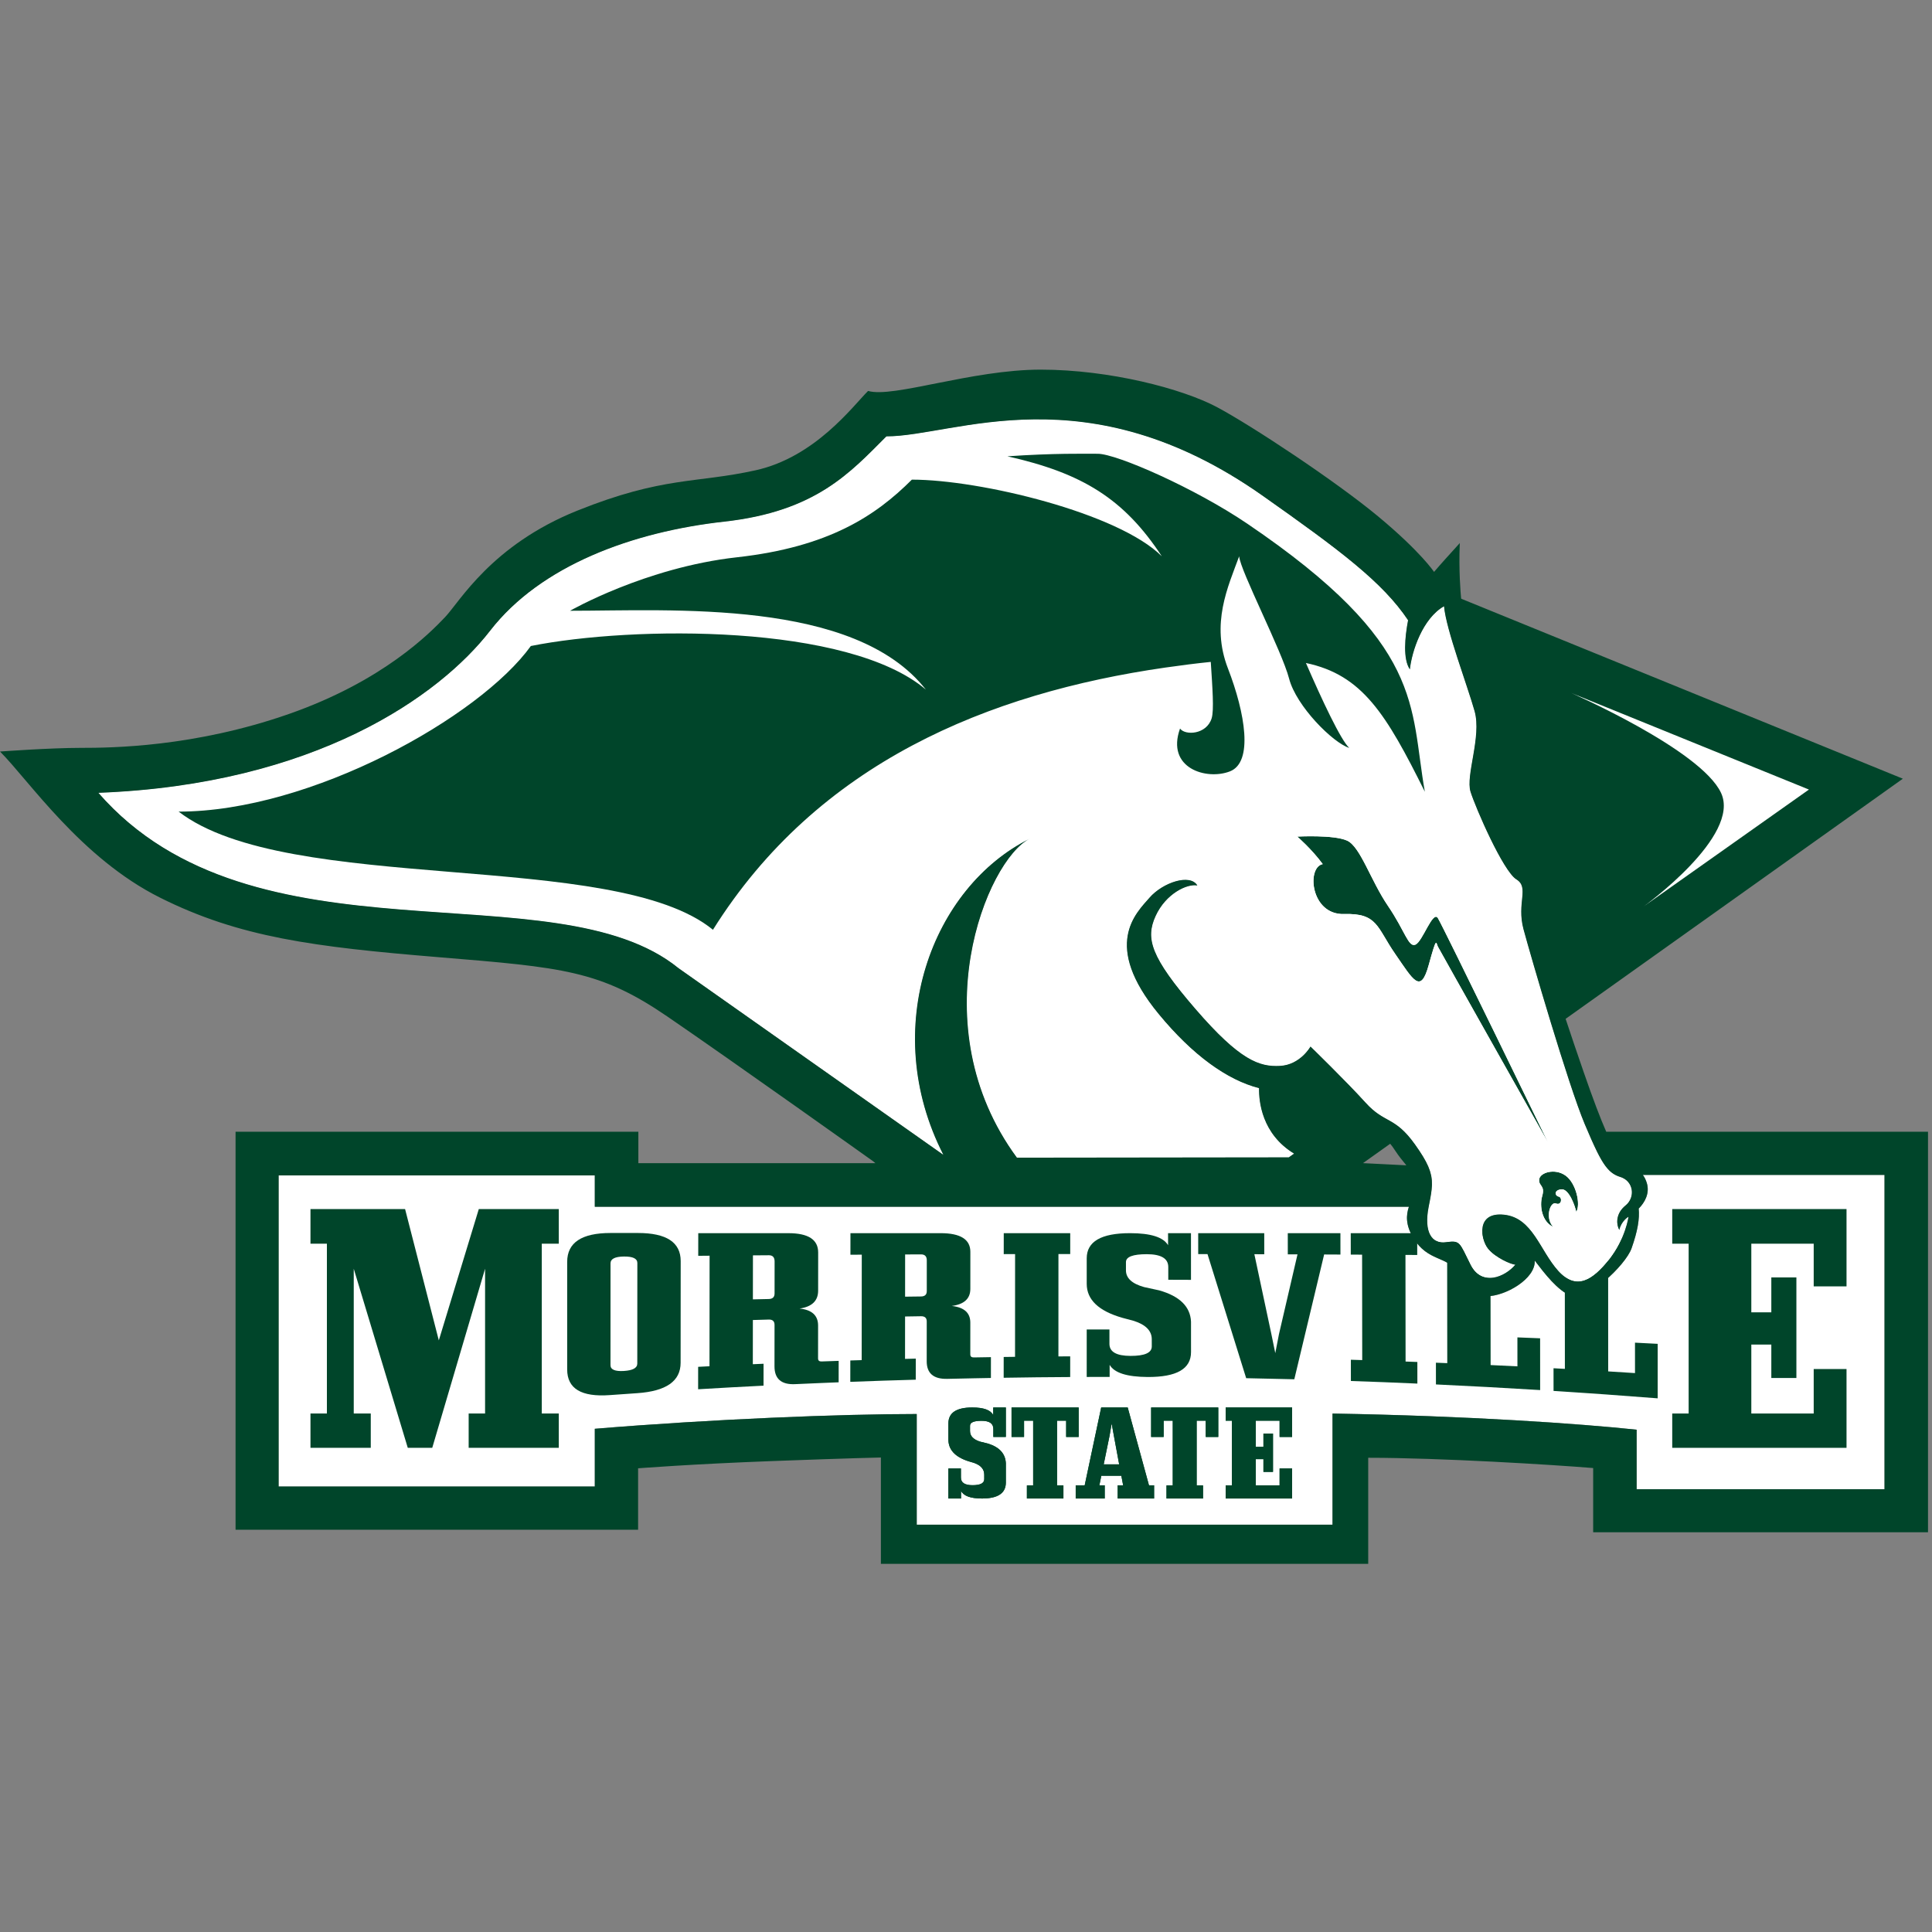 <?xml version="1.0" encoding="UTF-8"?>
<svg width="200px" height="200px" viewBox="0 0 200 200" version="1.1" xmlns="http://www.w3.org/2000/svg" xmlns:xlink="http://www.w3.org/1999/xlink">
    <rect x="0" y="0" width="200" height="200" fill="#808080" stroke="none"/>
    <!-- Generator: Sketch 54.1 (76490) - https://sketchapp.com -->
    <title>morrisville-st</title>
    <desc>Created with Sketch.</desc>
    <g id="morrisville-st" stroke="none" stroke-width="1" fill="none" fill-rule="evenodd">
        <g id="morrisville-st_BGL">
            <g id="morrisville-st" transform="translate(0, 38)">
                <g id="g10" transform="translate(99.956, 62.054) scale(-1, 1) rotate(-180) translate(-99.956, -62.054) translate(0, 0.218)" fill-rule="nonzero">
                    <g id="g12">
                        <path d="M168.264,37.094 C167.209,36.25 167.314,35.089 167.631,34.562 C167.842,35.511 168.581,35.933 168.581,35.933 C168.581,35.933 168.264,33.612 166.576,31.502 C164.887,29.391 163.2,28.231 161.301,30.341 C159.401,32.452 158.663,35.828 155.709,36.144 C152.755,36.46 153.282,33.611 154.02,32.662 C154.759,31.712 156.448,30.974 156.869,30.974 C155.814,29.708 153.387,28.653 152.227,30.974 C151.067,33.296 151.172,33.506 149.695,33.296 C148.218,33.084 147.374,34.35 147.901,36.988 C148.429,39.626 148.586,40.47 146.477,43.424 C144.366,46.378 143.364,45.534 141.359,47.749 C139.356,49.965 135.662,53.553 135.662,53.553 C135.662,53.553 134.608,51.654 132.497,51.548 C130.387,51.442 128.382,52.076 123.74,57.456 C119.098,62.837 118.57,64.736 119.626,67.058 C120.681,69.379 122.895,70.434 123.951,70.223 C123.213,71.489 120.364,70.539 118.992,68.957 C117.621,67.374 114.033,64.104 119.941,56.929 C123.473,52.64 127.044,50.087 130.335,49.244 C130.31,47.889 130.61,44.503 133.963,42.468 L133.417,42.082 L105.271,42.048 C95.173,55.774 102.155,72.869 106.608,75.072 C96.55,70.094 90.923,55.5 97.659,42.34 L70.246,61.663 C57.404,72.105 26.257,61.371 10.183,79.817 C32.604,80.672 45.493,89.83 50.737,96.597 C55.982,103.363 65.496,106.837 74.982,107.891 C84.468,108.945 88.025,112.981 91.761,116.717 C98.839,116.717 112.423,123.455 130.701,110.577 C138.73,104.919 143.135,101.613 145.762,97.684 C145.431,95.929 145.212,93.656 145.95,92.591 C146.161,94.49 147.269,97.864 149.484,99.13 C149.695,96.704 151.911,90.903 152.65,88.265 C153.387,85.627 151.7,81.618 152.227,79.93 C152.755,78.242 155.604,71.7 156.975,70.856 C158.347,70.012 156.975,68.429 157.714,65.686 C158.452,62.943 162.356,49.543 164.044,45.534 C165.732,41.525 166.365,40.47 167.736,40.048 C169.108,39.626 169.319,37.938 168.264,37.094" id="path14" fill="#FFFFFF"></path>
                        <path d="M195.085,7.723 L169.424,7.723 C169.424,7.723 169.424,13.075 169.424,13.888 C163.595,14.509 152.045,15.321 137.942,15.56 C137.942,14.126 137.942,4.053 137.942,4.053 L94.9,4.053 L94.9,15.512 C87.043,15.512 73.711,14.987 61.574,13.983 C61.574,13.362 61.574,8.01 61.574,8.01 L28.842,8.01 L28.842,40.216 L61.574,40.216 L61.574,36.968 L145.85,36.968 C145.557,36.104 145.492,35.076 146.318,33.718 C147.796,31.29 149.906,31.818 150.645,30.341 C151.383,28.864 152.015,27.704 153.915,27.704 C155.814,27.704 158.979,29.497 158.874,31.396 C159.93,30.024 161.196,28.336 162.672,27.704 C164.15,27.07 168.264,30.868 168.897,32.662 C169.53,34.456 169.741,35.722 169.636,36.777 C170.269,37.41 170.796,38.36 170.48,39.415 C170.377,39.758 170.237,40.029 170.067,40.264 L195.085,40.264 L195.085,7.723" id="path16" fill="#FFFFFF"></path>
                        <path d="M99.474,8.932 C99.474,8.407 99.874,8.143 100.675,8.143 C101.483,8.143 101.888,8.351 101.888,8.768 L101.888,9.238 C101.888,9.788 101.547,10.189 100.863,10.44 L100.203,10.64 C98.853,11.088 98.178,11.83 98.178,12.866 L98.178,14.539 C98.178,15.638 99.002,16.188 100.651,16.188 C101.829,16.188 102.551,15.925 102.818,15.399 L102.818,16.188 L104.125,16.188 L104.125,13.137 L102.83,13.137 L102.83,13.973 C102.83,14.531 102.422,14.809 101.605,14.809 C100.812,14.809 100.416,14.637 100.416,14.292 L100.416,13.75 C100.416,13.239 100.761,12.874 101.452,12.654 L102.312,12.442 C103.482,12.065 104.086,11.386 104.125,10.405 L104.125,8.414 C104.125,7.315 103.301,6.765 101.652,6.765 C100.475,6.765 99.752,7.028 99.485,7.555 L99.485,6.765 L98.178,6.765 L98.178,9.875 L99.474,9.875 L99.474,8.932" id="path18" fill="#00452A"></path>
                        <polyline id="path20" fill="#00452A" points="109.425 8.12 110.085 8.12 110.085 6.765 106.304 6.765 106.304 8.12 106.952 8.12 106.952 14.821 106.01 14.821 106.01 13.137 104.714 13.137 104.714 16.188 111.663 16.188 111.663 13.137 110.368 13.137 110.368 14.821 109.425 14.821 109.425 8.12"></polyline>
                        <path d="M114.36,6.765 L111.357,6.765 L111.357,8.132 L112.287,8.132 L113.995,16.188 L116.74,16.188 L118.942,8.132 L119.472,8.132 L119.472,6.765 L115.703,6.765 L115.703,8.132 L116.268,8.132 L116.08,9.121 L114.007,9.121 L113.807,8.132 L114.36,8.132 L114.36,6.765 Z M114.254,10.299 L115.856,10.299 L115.303,13.29 L115.078,14.527 L114.867,13.29 L114.254,10.299 L114.254,10.299 Z" id="path22" fill="#00452A"></path>
                        <polyline id="path24" fill="#00452A" points="123.877 8.12 124.536 8.12 124.536 6.765 120.756 6.765 120.756 8.12 121.404 8.12 121.404 14.821 120.461 14.821 120.461 13.137 119.165 13.137 119.165 16.188 126.115 16.188 126.115 13.137 124.819 13.137 124.819 14.821 123.877 14.821 123.877 8.12"></polyline>
                        <polyline id="path26" fill="#00452A" points="130.79 10.84 130.001 10.84 130.001 8.12 132.463 8.12 132.463 9.875 133.758 9.875 133.758 6.765 126.88 6.765 126.88 8.12 127.527 8.12 127.527 14.821 126.88 14.821 126.88 16.188 133.758 16.188 133.758 13.137 132.463 13.137 132.463 14.821 130.001 14.821 130.001 12.112 130.79 12.112 130.79 13.49 131.78 13.49 131.78 9.521 130.79 9.521 130.79 10.84"></polyline>
                        <path d="M99.474,8.932 C99.474,8.407 99.874,8.143 100.675,8.143 C101.483,8.143 101.888,8.351 101.888,8.768 L101.888,9.238 C101.888,9.788 101.547,10.189 100.863,10.44 L100.203,10.64 C98.853,11.088 98.178,11.83 98.178,12.866 L98.178,14.539 C98.178,15.638 99.002,16.188 100.651,16.188 C101.829,16.188 102.551,15.925 102.818,15.399 L102.818,16.188 L104.125,16.188 L104.125,13.137 L102.83,13.137 L102.83,13.973 C102.83,14.531 102.422,14.809 101.605,14.809 C100.812,14.809 100.416,14.637 100.416,14.292 L100.416,13.75 C100.416,13.239 100.761,12.874 101.452,12.654 L102.312,12.442 C103.482,12.065 104.086,11.386 104.125,10.405 L104.125,8.414 C104.125,7.315 103.301,6.765 101.652,6.765 C100.475,6.765 99.752,7.028 99.485,7.555 L99.485,6.765 L98.178,6.765 L98.178,9.875 L99.474,9.875 L99.474,8.932" id="path28" fill="#00452A"></path>
                        <polyline id="path30" fill="#00452A" points="109.425 8.12 110.085 8.12 110.085 6.765 106.304 6.765 106.304 8.12 106.952 8.12 106.952 14.821 106.01 14.821 106.01 13.137 104.714 13.137 104.714 16.188 111.663 16.188 111.663 13.137 110.368 13.137 110.368 14.821 109.425 14.821 109.425 8.12"></polyline>
                        <path d="M114.36,6.765 L111.357,6.765 L111.357,8.132 L112.287,8.132 L113.995,16.188 L116.74,16.188 L118.942,8.132 L119.472,8.132 L119.472,6.765 L115.703,6.765 L115.703,8.132 L116.268,8.132 L116.08,9.121 L114.007,9.121 L113.807,8.132 L114.36,8.132 L114.36,6.765 Z M114.254,10.299 L115.856,10.299 L115.303,13.29 L115.078,14.527 L114.867,13.29 L114.254,10.299 L114.254,10.299 Z" id="path32" fill="#00452A"></path>
                        <polyline id="path34" fill="#00452A" points="123.877 8.12 124.536 8.12 124.536 6.765 120.756 6.765 120.756 8.12 121.404 8.12 121.404 14.821 120.461 14.821 120.461 13.137 119.165 13.137 119.165 16.188 126.115 16.188 126.115 13.137 124.819 13.137 124.819 14.821 123.877 14.821 123.877 8.12"></polyline>
                        <polyline id="path36" fill="#00452A" points="130.79 10.84 130.001 10.84 130.001 8.12 132.463 8.12 132.463 9.875 133.758 9.875 133.758 6.765 126.88 6.765 126.88 8.12 127.527 8.12 127.527 14.821 126.88 14.821 126.88 16.188 133.758 16.188 133.758 13.137 132.463 13.137 132.463 14.821 130.001 14.821 130.001 12.112 130.79 12.112 130.79 13.49 131.78 13.49 131.78 9.521 130.79 9.521 130.79 10.84"></polyline>
                        <polyline id="path38" fill="#00452A" points="45.426 23.134 49.566 36.728 57.846 36.728 57.846 33.143 56.085 33.143 56.085 15.563 57.846 15.563 57.846 12.011 48.516 12.011 48.516 15.563 50.215 15.563 50.215 30.549 44.746 12.011 42.213 12.011 36.62 30.549 36.62 15.563 38.382 15.563 38.382 12.011 32.14 12.011 32.14 15.563 33.84 15.563 33.84 33.143 32.14 33.143 32.14 36.728 41.934 36.728 45.426 23.134"></polyline>
                        <polyline id="path40" fill="#00452A" points="183.367 22.701 181.296 22.701 181.296 15.563 187.754 15.563 187.754 20.168 191.152 20.168 191.152 12.011 173.109 12.011 173.109 15.563 174.808 15.563 174.808 33.143 173.109 33.143 173.109 36.728 191.152 36.728 191.152 28.725 187.754 28.725 187.754 33.143 181.296 33.143 181.296 26.038 183.367 26.038 183.367 29.652 185.962 29.652 185.962 19.241 183.367 19.241 183.367 22.701"></polyline>
                        <path d="M70.457,20.81 C70.455,18.912 68.959,17.874 65.97,17.67 C64.834,17.592 64.267,17.552 63.131,17.47 C60.186,17.256 58.714,18.132 58.714,20.127 C58.715,23.838 58.715,27.549 58.714,31.26 C58.714,33.254 60.21,34.251 63.202,34.251 C64.338,34.251 64.907,34.251 66.044,34.251 C68.993,34.251 70.466,33.283 70.465,31.344 C70.463,27.833 70.46,24.321 70.457,20.81 L70.457,20.81 Z M65.978,31.146 C65.978,31.602 65.515,31.825 64.59,31.815 C63.664,31.806 63.201,31.57 63.201,31.11 C63.2,27.598 63.199,24.086 63.197,20.574 C63.196,20.113 63.659,19.912 64.584,19.968 C65.509,20.024 65.972,20.279 65.972,20.734 C65.975,24.205 65.976,27.676 65.978,31.146 L65.978,31.146 Z" id="path42" fill="#00452A"></path>
                        <path d="M155.683,34.232 C154.838,34.232 154.121,34.232 153.454,34.232 C153.505,33.62 153.748,33.012 154.02,32.662 C154.231,32.392 154.519,32.14 154.832,31.916 C155.099,31.914 155.337,31.911 155.686,31.909 C155.685,32.839 155.685,33.302 155.683,34.232" id="path44" fill="#00452A"></path>
                        <path d="M157.082,23.444 C157.082,22.245 157.082,21.644 157.084,20.446 C155.973,20.501 155.419,20.528 154.308,20.579 C154.305,23.588 154.302,26.596 154.299,29.604 C153.513,29.578 152.744,29.94 152.227,30.974 C151.067,33.296 151.172,33.506 149.695,33.296 C149.287,33.237 148.929,33.296 148.632,33.461 C148.633,32.983 148.634,32.575 148.635,31.962 C149.105,31.959 149.339,31.957 149.809,31.953 C149.814,28.228 149.817,24.502 149.821,20.777 C149.351,20.796 149.115,20.806 148.646,20.824 C148.647,19.924 148.648,19.474 148.648,18.574 C152.246,18.406 155.842,18.211 159.435,17.99 C159.434,20.133 159.433,21.205 159.432,23.35 C158.491,23.389 158.021,23.407 157.082,23.444" id="path46" fill="#00452A"></path>
                        <path d="M167.864,31.793 C167.864,32.546 167.864,33.011 167.864,33.632 C167.607,33.057 167.263,32.428 166.805,31.804 C167.164,31.801 167.43,31.798 167.864,31.793" id="path48" fill="#00452A"></path>
                        <path d="M169.254,22.898 C169.255,21.638 169.255,21.008 169.255,19.748 C168.145,19.82 167.59,19.855 166.48,19.923 C166.478,23.741 166.477,27.56 166.475,31.38 C165.027,29.602 163.577,28.557 161.99,29.709 C161.992,26.535 161.995,23.361 161.996,20.185 C161.527,20.212 161.291,20.224 160.821,20.25 C160.822,19.311 160.822,18.842 160.823,17.903 C164.418,17.675 168.011,17.418 171.602,17.135 C171.602,19.392 171.602,20.52 171.602,22.777 C170.663,22.827 170.193,22.851 169.254,22.898" id="path50" fill="#00452A"></path>
                        <path d="M109.567,21.474 C110.055,21.477 110.299,21.479 110.787,21.481 C110.786,20.625 110.786,20.197 110.786,19.34 C108.031,19.324 106.654,19.309 103.9,19.265 C103.901,20.126 103.901,20.557 103.902,21.417 C104.372,21.423 104.607,21.426 105.077,21.432 C105.079,24.977 105.08,28.521 105.082,32.066 C104.612,32.065 104.377,32.064 103.907,32.063 C103.907,32.931 103.908,33.366 103.908,34.233 C106.661,34.233 108.037,34.233 110.789,34.233 C110.789,33.37 110.789,32.937 110.789,32.073 C110.301,32.073 110.057,32.073 109.57,32.073 C109.569,28.54 109.569,25.007 109.567,21.474" id="path52" fill="#00452A"></path>
                        <path d="M114.848,22.776 C114.848,21.945 115.575,21.531 117.03,21.528 C118.498,21.524 119.232,21.849 119.232,22.506 C119.232,22.805 119.231,22.953 119.231,23.252 C119.231,24.12 118.612,24.756 117.372,25.154 C116.892,25.282 116.653,25.346 116.174,25.473 C113.722,26.181 112.497,27.349 112.497,28.987 C112.497,30.043 112.497,30.572 112.497,31.628 C112.497,33.366 113.993,34.233 116.985,34.233 C119.123,34.233 120.433,33.817 120.918,32.985 C120.918,33.484 120.917,33.734 120.917,34.233 C121.866,34.233 122.34,34.233 123.289,34.233 C123.29,32.301 123.29,31.334 123.291,29.401 C122.351,29.405 121.88,29.406 120.94,29.409 C120.94,29.938 120.94,30.202 120.939,30.731 C120.939,31.613 120.198,32.054 118.717,32.056 C117.277,32.056 116.558,31.785 116.558,31.239 C116.558,30.897 116.558,30.725 116.558,30.383 C116.558,29.577 117.185,29.001 118.44,28.651 C119.064,28.515 119.375,28.448 120,28.312 C122.123,27.711 123.221,26.628 123.293,25.073 C123.293,23.811 123.293,23.181 123.294,21.92 C123.294,20.178 121.798,19.329 118.804,19.344 C116.666,19.355 115.354,19.769 114.87,20.6 C114.87,20.101 114.87,19.852 114.87,19.353 C113.92,19.353 113.446,19.352 112.496,19.348 C112.496,21.314 112.496,22.296 112.497,24.261 C113.437,24.263 113.907,24.264 114.848,24.264 C114.848,23.669 114.848,23.371 114.848,22.776" id="path54" fill="#00452A"></path>
                        <path d="M133.311,34.233 C135.49,34.233 136.58,34.232 138.759,34.232 C138.761,33.347 138.761,32.904 138.762,32.019 C138.087,32.022 137.749,32.024 137.074,32.027 C136.05,27.719 135.02,23.412 133.986,19.108 C131.993,19.159 130.997,19.182 129.004,19.22 C127.673,23.503 126.338,27.785 125,32.066 C124.615,32.067 124.422,32.067 124.038,32.068 C124.038,32.934 124.037,33.367 124.037,34.233 C126.772,34.233 128.139,34.233 130.874,34.233 C130.875,33.36 130.876,32.924 130.876,32.05 C130.466,32.052 130.261,32.053 129.851,32.054 C130.438,29.302 131.024,26.551 131.609,23.799 C131.772,23.005 131.854,22.608 132.017,21.813 C132.17,22.602 132.247,22.996 132.4,23.785 C133.04,26.536 133.679,29.287 134.317,32.038 C133.916,32.04 133.715,32.041 133.313,32.042 C133.312,32.919 133.312,33.357 133.311,34.233" id="path56" fill="#00452A"></path>
                        <path d="M145.505,20.944 C145.993,20.927 146.236,20.917 146.724,20.899 C146.724,20.004 146.724,19.556 146.726,18.661 C143.973,18.782 142.597,18.836 139.844,18.93 C139.842,19.81 139.842,20.25 139.841,21.13 C140.311,21.116 140.546,21.109 141.017,21.094 C141.013,24.732 141.009,28.37 141.004,32.008 C140.535,32.01 140.3,32.011 139.831,32.014 C139.829,32.901 139.829,33.345 139.828,34.232 C142.58,34.232 143.957,34.232 146.709,34.232 C146.71,33.329 146.711,32.878 146.711,31.975 C146.224,31.978 145.98,31.979 145.493,31.982 C145.497,28.303 145.501,24.623 145.505,20.944" id="path58" fill="#00452A"></path>
                        <path d="M85.048,20.953 C84.805,20.944 84.684,21.049 84.685,21.269 C84.687,22.628 84.687,23.307 84.689,24.666 C84.69,25.714 84.05,26.3 82.768,26.428 C84.05,26.613 84.692,27.227 84.693,28.275 C84.694,29.858 84.695,30.65 84.697,32.233 C84.698,33.566 83.673,34.232 81.621,34.232 C78.509,34.232 75.396,34.232 72.284,34.232 C72.282,33.295 72.282,32.826 72.281,31.889 C72.752,31.893 72.987,31.895 73.457,31.899 C73.454,28.084 73.45,24.271 73.446,20.456 C72.976,20.433 72.742,20.421 72.272,20.397 C72.271,19.468 72.27,19.003 72.27,18.074 C74.977,18.236 76.332,18.31 79.041,18.447 C79.042,19.354 79.042,19.807 79.043,20.715 C78.599,20.697 78.376,20.686 77.932,20.667 C77.933,22.497 77.935,23.412 77.937,25.242 C78.595,25.261 78.924,25.27 79.582,25.289 C79.981,25.3 80.181,25.115 80.18,24.736 C80.178,23.021 80.177,22.163 80.175,20.449 C80.174,19.151 80.885,18.538 82.31,18.603 C83.404,18.653 83.951,18.677 85.045,18.723 C85.754,18.753 86.108,18.767 86.817,18.795 C86.818,19.683 86.818,20.127 86.819,21.014 C86.111,20.99 85.756,20.978 85.048,20.953 L85.048,20.953 Z M80.183,27.999 C80.183,27.619 79.983,27.424 79.584,27.416 C78.926,27.402 78.597,27.395 77.939,27.38 C77.94,29.202 77.942,30.113 77.944,31.935 C78.602,31.94 78.931,31.942 79.589,31.947 C79.988,31.95 80.187,31.735 80.187,31.303 C80.185,29.981 80.184,29.32 80.183,27.999 L80.183,27.999 Z" id="path60" fill="#00452A"></path>
                        <path d="M100.808,21.37 C100.565,21.366 100.445,21.469 100.445,21.683 C100.445,22.998 100.447,23.656 100.447,24.971 C100.448,25.985 99.806,26.562 98.524,26.698 C99.807,26.862 100.448,27.451 100.449,28.465 C100.45,29.998 100.45,30.765 100.451,32.298 C100.453,33.588 99.427,34.233 97.376,34.233 C94.264,34.232 91.151,34.232 88.038,34.232 C88.037,33.34 88.036,32.894 88.036,32.001 C88.506,32.003 88.741,32.005 89.211,32.007 C89.207,28.369 89.204,24.73 89.201,21.091 C88.73,21.077 88.495,21.069 88.025,21.054 C88.024,20.169 88.023,19.727 88.022,18.842 C90.732,18.944 92.088,18.988 94.798,19.065 C94.799,19.937 94.8,20.374 94.801,21.246 C94.356,21.235 94.134,21.229 93.689,21.218 C93.69,22.974 93.691,23.852 93.693,25.607 C94.351,25.618 94.68,25.623 95.339,25.633 C95.737,25.64 95.937,25.46 95.936,25.095 C95.935,23.445 95.934,22.62 95.933,20.97 C95.932,19.721 96.644,19.116 98.07,19.151 C99.164,19.177 99.712,19.188 100.806,19.21 C101.515,19.225 101.87,19.231 102.579,19.243 C102.58,20.106 102.58,20.536 102.58,21.399 C101.871,21.388 101.517,21.382 100.808,21.37 L100.808,21.37 Z M95.94,28.235 C95.939,27.869 95.739,27.684 95.34,27.68 C94.682,27.671 94.353,27.667 93.695,27.659 C93.696,29.407 93.697,30.281 93.698,32.029 C94.357,32.032 94.686,32.033 95.344,32.036 C95.743,32.038 95.942,31.83 95.941,31.414 C95.941,30.142 95.94,29.507 95.94,28.235 L95.94,28.235 Z" id="path62" fill="#00452A"></path>
                        <path d="M134.291,75.287 C134.291,75.287 138.089,75.498 139.461,74.866 C140.832,74.232 141.887,70.75 143.681,68.113 C145.475,65.475 145.791,63.787 146.529,64.104 C147.269,64.42 148.323,67.691 148.851,66.846 C149.378,66.003 160.246,43.635 160.246,43.635 C160.246,43.635 149.062,63.47 148.851,63.892 C148.64,64.314 148.745,65.053 147.901,61.993 C147.057,58.934 146.318,60.411 144.42,63.154 C142.521,65.897 142.626,67.374 139.144,67.269 C135.662,67.163 135.24,72.122 136.929,72.438 C135.767,74.021 134.291,75.287 134.291,75.287" id="path64" fill="#00452A"></path>
                        <path d="M160.773,34.892 C159.653,35.406 159.335,36.989 159.653,38.097 C159.969,39.205 159.257,39.087 159.335,39.799 C159.415,40.51 160.958,40.986 162.066,40.194 C163.173,39.403 163.648,37.187 163.173,36.435 C163.055,37.029 162.422,38.849 161.63,38.77 C160.839,38.691 160.958,38.097 161.354,38.018 C161.749,37.939 161.67,37.069 161.076,37.306 C160.483,37.543 159.915,35.842 160.773,34.892" id="path66" fill="#00452A"></path>
                        <path d="M167.631,34.562 C167.33,35.063 167.222,36.137 168.12,36.968 C168.166,37.01 168.213,37.053 168.264,37.094 C169.319,37.938 169.108,39.626 167.736,40.048 C167.654,40.073 167.574,40.101 167.497,40.132 C167.471,40.142 167.446,40.154 167.42,40.165 C167.369,40.187 167.319,40.208 167.27,40.233 C167.239,40.248 167.209,40.266 167.179,40.283 C167.137,40.306 167.096,40.328 167.056,40.353 C167.023,40.374 166.991,40.397 166.958,40.419 C166.922,40.444 166.886,40.469 166.85,40.496 C166.817,40.522 166.783,40.551 166.751,40.578 C166.718,40.607 166.685,40.635 166.652,40.665 C166.617,40.697 166.584,40.731 166.55,40.765 C166.519,40.797 166.489,40.829 166.458,40.863 C166.423,40.901 166.388,40.941 166.355,40.982 C166.324,41.017 166.295,41.054 166.265,41.092 C166.23,41.137 166.195,41.183 166.159,41.232 C166.131,41.271 166.102,41.313 166.073,41.354 C166.037,41.407 166,41.462 165.963,41.519 C165.935,41.562 165.908,41.607 165.88,41.652 C165.841,41.715 165.802,41.778 165.763,41.846 C165.737,41.891 165.71,41.94 165.684,41.987 C165.641,42.061 165.6,42.135 165.557,42.215 C165.534,42.259 165.509,42.308 165.484,42.354 C165.438,42.444 165.391,42.535 165.342,42.632 C165.326,42.664 165.309,42.698 165.294,42.73 C164.937,43.454 164.536,44.366 164.044,45.534 C162.356,49.543 158.452,62.943 157.714,65.686 C156.975,68.429 158.347,70.012 156.975,70.856 C155.604,71.7 152.755,78.242 152.227,79.93 C151.7,81.618 153.387,85.627 152.65,88.265 C151.911,90.903 149.695,96.704 149.484,99.13 C147.269,97.864 146.161,94.49 145.95,92.591 C145.212,93.656 145.431,95.929 145.762,97.684 C143.135,101.613 138.73,104.919 130.701,110.577 C112.423,123.455 98.839,116.717 91.761,116.717 C88.025,112.981 84.468,108.945 74.982,107.891 C65.496,106.837 55.982,103.363 50.737,96.597 C45.493,89.83 32.604,80.672 10.183,79.817 C26.257,61.371 57.404,72.105 70.246,61.663 L97.659,42.34 C90.923,55.5 96.55,70.094 106.608,75.072 C102.155,72.869 95.173,55.774 105.271,42.048 L133.417,42.082 L133.963,42.468 C130.61,44.503 130.31,47.889 130.335,49.244 C127.044,50.087 123.473,52.64 119.941,56.929 C114.033,64.104 117.621,67.374 118.992,68.957 C120.364,70.539 123.213,71.489 123.951,70.223 C122.895,70.434 120.681,69.379 119.626,67.058 C118.57,64.736 119.098,62.837 123.74,57.456 C128.382,52.076 130.387,51.442 132.497,51.548 C134.608,51.654 135.662,53.553 135.662,53.553 C135.662,53.553 139.356,49.965 141.359,47.749 C143.364,45.534 144.366,46.378 146.477,43.424 C147.139,42.496 147.578,41.777 147.852,41.144 C147.853,41.142 147.853,41.14 147.854,41.138 C147.92,40.986 147.974,40.838 148.022,40.694 C148.035,40.655 148.046,40.615 148.058,40.577 C148.092,40.46 148.122,40.345 148.146,40.232 C148.153,40.2 148.161,40.169 148.167,40.137 C148.193,39.996 148.213,39.856 148.223,39.715 C148.226,39.692 148.226,39.667 148.227,39.644 C148.235,39.525 148.237,39.404 148.235,39.283 C148.235,39.244 148.234,39.203 148.233,39.164 C148.228,39.039 148.219,38.912 148.206,38.782 C148.204,38.76 148.202,38.739 148.2,38.717 C148.183,38.563 148.161,38.404 148.135,38.238 C148.128,38.197 148.12,38.151 148.113,38.109 C148.091,37.977 148.066,37.84 148.04,37.698 C148.03,37.647 148.02,37.595 148.01,37.542 C147.976,37.366 147.94,37.183 147.901,36.988 C147.9,36.981 147.899,36.974 147.898,36.968 C147.379,34.344 148.222,33.085 149.695,33.296 C151.172,33.506 151.067,33.296 152.227,30.974 C153.387,28.653 155.814,29.708 156.869,30.974 C156.448,30.974 154.759,31.712 154.02,32.662 C153.282,33.611 152.755,36.46 155.709,36.144 C158.663,35.828 159.401,32.452 161.301,30.341 C163.2,28.231 164.887,29.391 166.576,31.502 C168.264,33.612 168.581,35.933 168.581,35.933 C168.581,35.933 167.842,35.511 167.631,34.562 L167.631,34.562 Z M128.277,104.302 C127.116,101.137 125.322,97.338 127.116,92.696 C128.91,88.054 129.754,82.99 127.327,82.04 C124.9,81.09 120.68,82.356 122.157,86.471 C122.685,85.733 124.9,85.838 125.428,87.526 C125.69,88.364 125.509,90.714 125.339,93.37 C123.892,93.223 122.331,93.028 120.622,92.782 C102.338,90.145 84.647,82.944 73.804,65.64 C63.568,74.032 29.823,69.157 18.492,77.872 C32.195,77.872 49.661,87.66 54.953,95.016 C65.494,97.124 87.828,97.335 95.846,90.5 C88.468,99.927 69.555,98.664 59.014,98.664 C59.014,98.664 66.814,103.148 76.3,104.202 C85.786,105.256 90.66,108.501 94.396,112.238 C101.474,112.238 115.791,108.782 120.27,104.302 C116.356,110.266 112.034,112.915 104.285,114.653 C109.075,114.985 112.33,114.916 113.645,114.916 C115.585,114.916 123.685,111.362 129.12,107.678 C147.593,95.157 145.919,88.829 147.5,79.93 C143.497,87.973 141.039,92.025 135.189,93.257 C136.843,89.444 138.796,85.276 139.672,84.467 C137.984,84.994 134.185,88.792 133.447,91.641 C132.708,94.49 128.383,102.825 128.277,104.302 L128.277,104.302 Z M148.851,63.892 C148.64,64.314 148.745,65.053 147.901,61.993 C147.057,58.934 146.318,60.411 144.42,63.154 C142.521,65.897 142.626,67.374 139.144,67.269 C135.662,67.163 135.24,72.122 136.929,72.438 C135.767,74.021 134.291,75.287 134.291,75.287 C134.291,75.287 138.089,75.498 139.461,74.866 C140.832,74.232 141.887,70.75 143.681,68.113 C145.475,65.475 145.791,63.787 146.529,64.104 C147.269,64.42 148.323,67.691 148.851,66.846 C149.378,66.003 160.246,43.635 160.246,43.635 C160.246,43.635 149.062,63.47 148.851,63.892 Z M163.173,36.435 C163.055,37.029 162.422,38.849 161.63,38.77 C160.839,38.691 160.958,38.097 161.354,38.018 C161.749,37.939 161.67,37.069 161.076,37.306 C160.483,37.543 159.915,35.842 160.773,34.892 C159.653,35.406 159.335,36.989 159.653,38.097 C159.969,39.205 159.257,39.087 159.335,39.799 C159.415,40.51 160.958,40.986 162.066,40.194 C163.173,39.403 163.648,37.187 163.173,36.435 L163.173,36.435 Z" id="path68" fill="#FFFFFF"></path>
                        <path d="M147.5,79.93 C145.919,88.829 147.593,95.157 129.12,107.678 C123.685,111.362 115.585,114.916 113.645,114.916 C112.33,114.916 109.075,114.985 104.285,114.653 C112.034,112.915 116.356,110.266 120.27,104.302 C115.791,108.782 101.474,112.238 94.396,112.238 C90.66,108.501 85.786,105.256 76.3,104.202 C66.814,103.148 59.014,98.664 59.014,98.664 C69.555,98.664 88.468,99.927 95.846,90.5 C87.828,97.335 65.494,97.124 54.953,95.016 C49.661,87.66 32.195,77.872 18.492,77.872 C29.823,69.157 63.568,74.032 73.804,65.64 C84.647,82.944 102.338,90.145 120.622,92.782 C122.331,93.028 123.892,93.223 125.339,93.37 C125.509,90.714 125.69,88.364 125.428,87.526 C124.9,85.838 122.685,85.733 122.157,86.471 C120.68,82.356 124.9,81.09 127.327,82.04 C129.754,82.99 128.91,88.054 127.116,92.696 C125.322,97.338 127.116,101.137 128.277,104.302 C128.383,102.825 132.708,94.49 133.447,91.641 C134.185,88.792 137.984,84.994 139.672,84.467 C138.796,85.276 136.843,89.444 135.189,93.257 C141.039,92.025 143.497,87.973 147.5,79.93" id="path70" fill="#00452A"></path>
                        <path d="M166.275,44.735 C165.68,46.091 164.931,48.047 163.939,50.915 C163.204,53.037 162.589,54.856 162.073,56.42 L196.983,81.279 L151.264,99.91 C151.259,99.941 151.254,99.972 151.25,100.002 C151.205,100.479 150.992,102.877 151.118,105.673 C150.984,105.525 150.843,105.369 150.7,105.209 C150,104.436 149.198,103.562 148.455,102.688 C148.455,102.688 148.453,102.685 148.453,102.685 C148.453,102.685 147.092,104.752 142.691,108.41 C138.291,112.069 129.548,117.847 125.975,119.747 C122.401,121.648 114.875,123.625 107.729,123.625 C100.582,123.625 92.448,120.659 89.863,121.42 C88.266,119.823 84.389,114.578 78.231,113.209 C72.073,111.84 68.652,112.6 59.757,109.027 C50.862,105.454 47.593,99.6 46.073,98.004 C44.552,96.407 39.686,91.39 29.879,87.968 C20.072,84.547 11.557,84.471 8.364,84.471 C5.171,84.471 0,84.092 0,84.092 C3.003,81.089 8.363,73.068 16.574,68.963 C24.784,64.857 32.463,63.869 45.387,62.804 C58.312,61.74 62.113,61.436 69.107,56.646 C76.102,51.857 90.395,41.67 90.395,41.67 L90.619,41.482 L66.083,41.482 L66.083,44.735 L24.385,44.735 L24.385,3.531 L66.056,3.531 L66.056,9.892 C66.056,9.892 71.638,10.333 80.025,10.644 C88.411,10.957 91.189,11.009 91.189,11.009 L91.189,0 L141.637,0 C141.637,0 141.637,9.45 141.637,10.982 C149.113,10.982 160.847,10.255 164.924,9.918 L164.924,3.271 L199.587,3.271 L199.587,44.735 L166.275,44.735 Z M70.246,61.663 C57.404,72.105 26.257,61.371 10.183,79.817 C32.604,80.672 45.493,89.83 50.737,96.597 C55.982,103.363 65.496,106.837 74.982,107.891 C84.468,108.945 88.025,112.981 91.761,116.717 C98.839,116.717 112.423,123.455 130.701,110.577 C138.73,104.919 143.135,101.613 145.762,97.684 C145.431,95.929 145.212,93.656 145.95,92.591 C146.161,94.49 147.269,97.864 149.484,99.13 C149.695,96.704 151.911,90.903 152.65,88.265 C153.387,85.627 151.7,81.618 152.227,79.93 C152.755,78.242 155.604,71.7 156.975,70.856 C158.347,70.012 156.975,68.429 157.714,65.686 C158.452,62.943 162.356,49.543 164.044,45.534 C164.536,44.366 164.937,43.454 165.294,42.73 C165.309,42.698 165.326,42.664 165.342,42.632 C165.391,42.535 165.438,42.444 165.484,42.354 C165.509,42.308 165.534,42.259 165.557,42.215 C165.6,42.135 165.641,42.061 165.684,41.987 C165.71,41.94 165.737,41.891 165.763,41.846 C165.802,41.778 165.841,41.715 165.88,41.652 C165.908,41.607 165.935,41.562 165.963,41.519 C166,41.462 166.037,41.407 166.073,41.354 C166.102,41.313 166.131,41.271 166.159,41.232 C166.195,41.183 166.23,41.137 166.265,41.092 C166.295,41.054 166.324,41.017 166.355,40.982 C166.388,40.941 166.423,40.901 166.458,40.863 C166.489,40.829 166.519,40.797 166.55,40.765 C166.584,40.731 166.617,40.697 166.652,40.665 C166.685,40.635 166.718,40.607 166.751,40.578 C166.783,40.551 166.817,40.522 166.85,40.496 C166.886,40.469 166.922,40.444 166.958,40.419 C166.991,40.397 167.023,40.374 167.056,40.353 C167.096,40.328 167.137,40.306 167.179,40.283 C167.209,40.266 167.239,40.248 167.27,40.233 C167.319,40.208 167.369,40.187 167.42,40.165 C167.446,40.154 167.471,40.142 167.497,40.132 C167.574,40.101 167.654,40.073 167.736,40.048 C169.108,39.626 169.319,37.938 168.264,37.094 C168.213,37.053 168.166,37.01 168.12,36.968 L168.12,36.968 C167.222,36.137 167.33,35.063 167.631,34.562 C167.842,35.511 168.581,35.933 168.581,35.933 C168.581,35.933 168.264,33.612 166.576,31.502 C164.887,29.391 163.2,28.231 161.301,30.341 C159.401,32.452 158.663,35.828 155.709,36.144 C152.755,36.46 153.282,33.611 154.02,32.662 C154.759,31.712 156.448,30.974 156.869,30.974 C155.814,29.708 153.387,28.653 152.227,30.974 C151.067,33.296 151.172,33.506 149.695,33.296 C148.222,33.085 147.379,34.344 147.898,36.968 L147.898,36.968 C147.899,36.974 147.9,36.981 147.901,36.988 C147.94,37.183 147.976,37.366 148.01,37.542 C148.02,37.595 148.03,37.647 148.04,37.698 C148.066,37.84 148.091,37.977 148.113,38.109 C148.12,38.151 148.128,38.197 148.135,38.238 C148.161,38.404 148.183,38.563 148.2,38.717 C148.202,38.739 148.204,38.76 148.206,38.782 C148.219,38.912 148.228,39.039 148.233,39.164 C148.234,39.203 148.235,39.244 148.235,39.283 C148.237,39.404 148.235,39.525 148.227,39.644 C148.226,39.667 148.226,39.692 148.223,39.715 C148.213,39.856 148.193,39.996 148.167,40.137 C148.161,40.169 148.153,40.2 148.146,40.232 C148.122,40.345 148.092,40.46 148.058,40.577 C148.046,40.615 148.035,40.655 148.022,40.694 C147.974,40.838 147.92,40.986 147.854,41.138 C147.853,41.14 147.853,41.142 147.852,41.144 L147.852,41.144 C147.578,41.777 147.139,42.496 146.477,43.424 C144.366,46.378 143.364,45.534 141.359,47.749 C139.356,49.965 135.662,53.553 135.662,53.553 C135.662,53.553 134.608,51.654 132.497,51.548 C130.387,51.442 128.382,52.076 123.74,57.456 C119.098,62.837 118.57,64.736 119.626,67.058 C120.681,69.379 122.895,70.434 123.951,70.223 C123.213,71.489 120.364,70.539 118.992,68.957 C117.621,67.374 114.033,64.104 119.941,56.929 C123.473,52.64 127.044,50.087 130.335,49.244 C130.31,47.889 130.61,44.503 133.963,42.468 L133.417,42.082 L105.271,42.048 C95.173,55.774 102.155,72.869 106.608,75.072 C96.55,70.094 90.923,55.5 97.659,42.34 L70.246,61.663 Z M143.914,43.489 C144.073,43.295 144.24,43.069 144.42,42.791 C144.801,42.202 145.215,41.706 145.585,41.257 L141.096,41.482 L141.096,41.482 L143.914,43.489 Z M195.085,7.723 L169.424,7.723 C169.424,7.723 169.424,13.075 169.424,13.888 C163.595,14.509 152.045,15.321 137.942,15.56 C137.942,14.126 137.942,4.053 137.942,4.053 L94.9,4.053 L94.9,15.512 C87.043,15.512 73.711,14.987 61.574,13.983 C61.574,13.362 61.574,8.01 61.574,8.01 L28.842,8.01 L28.842,40.216 L61.574,40.216 L61.574,36.968 L145.85,36.968 C145.557,36.104 145.492,35.076 146.318,33.718 C147.796,31.29 149.906,31.818 150.645,30.341 C151.383,28.864 152.015,27.704 153.915,27.704 C155.814,27.704 158.979,29.497 158.874,31.396 C159.93,30.024 161.196,28.336 162.672,27.704 C164.15,27.07 168.264,30.868 168.897,32.662 C169.53,34.456 169.741,35.722 169.636,36.777 C170.269,37.41 170.796,38.36 170.48,39.415 C170.377,39.758 170.237,40.029 170.067,40.264 L195.085,40.264 L195.085,7.723 L195.085,7.723 Z" id="path72" fill="#00452A"></path>
                        <path d="M187.26,80.155 L162.639,90.157 C162.639,90.157 176.051,84.296 178.159,79.817 C180.267,75.337 170.154,68.059 170.154,68.059 L187.26,80.155" id="path74" fill="#FFFFFF"></path>
                    </g>
                </g>
            </g>
        </g>
    </g>
</svg>